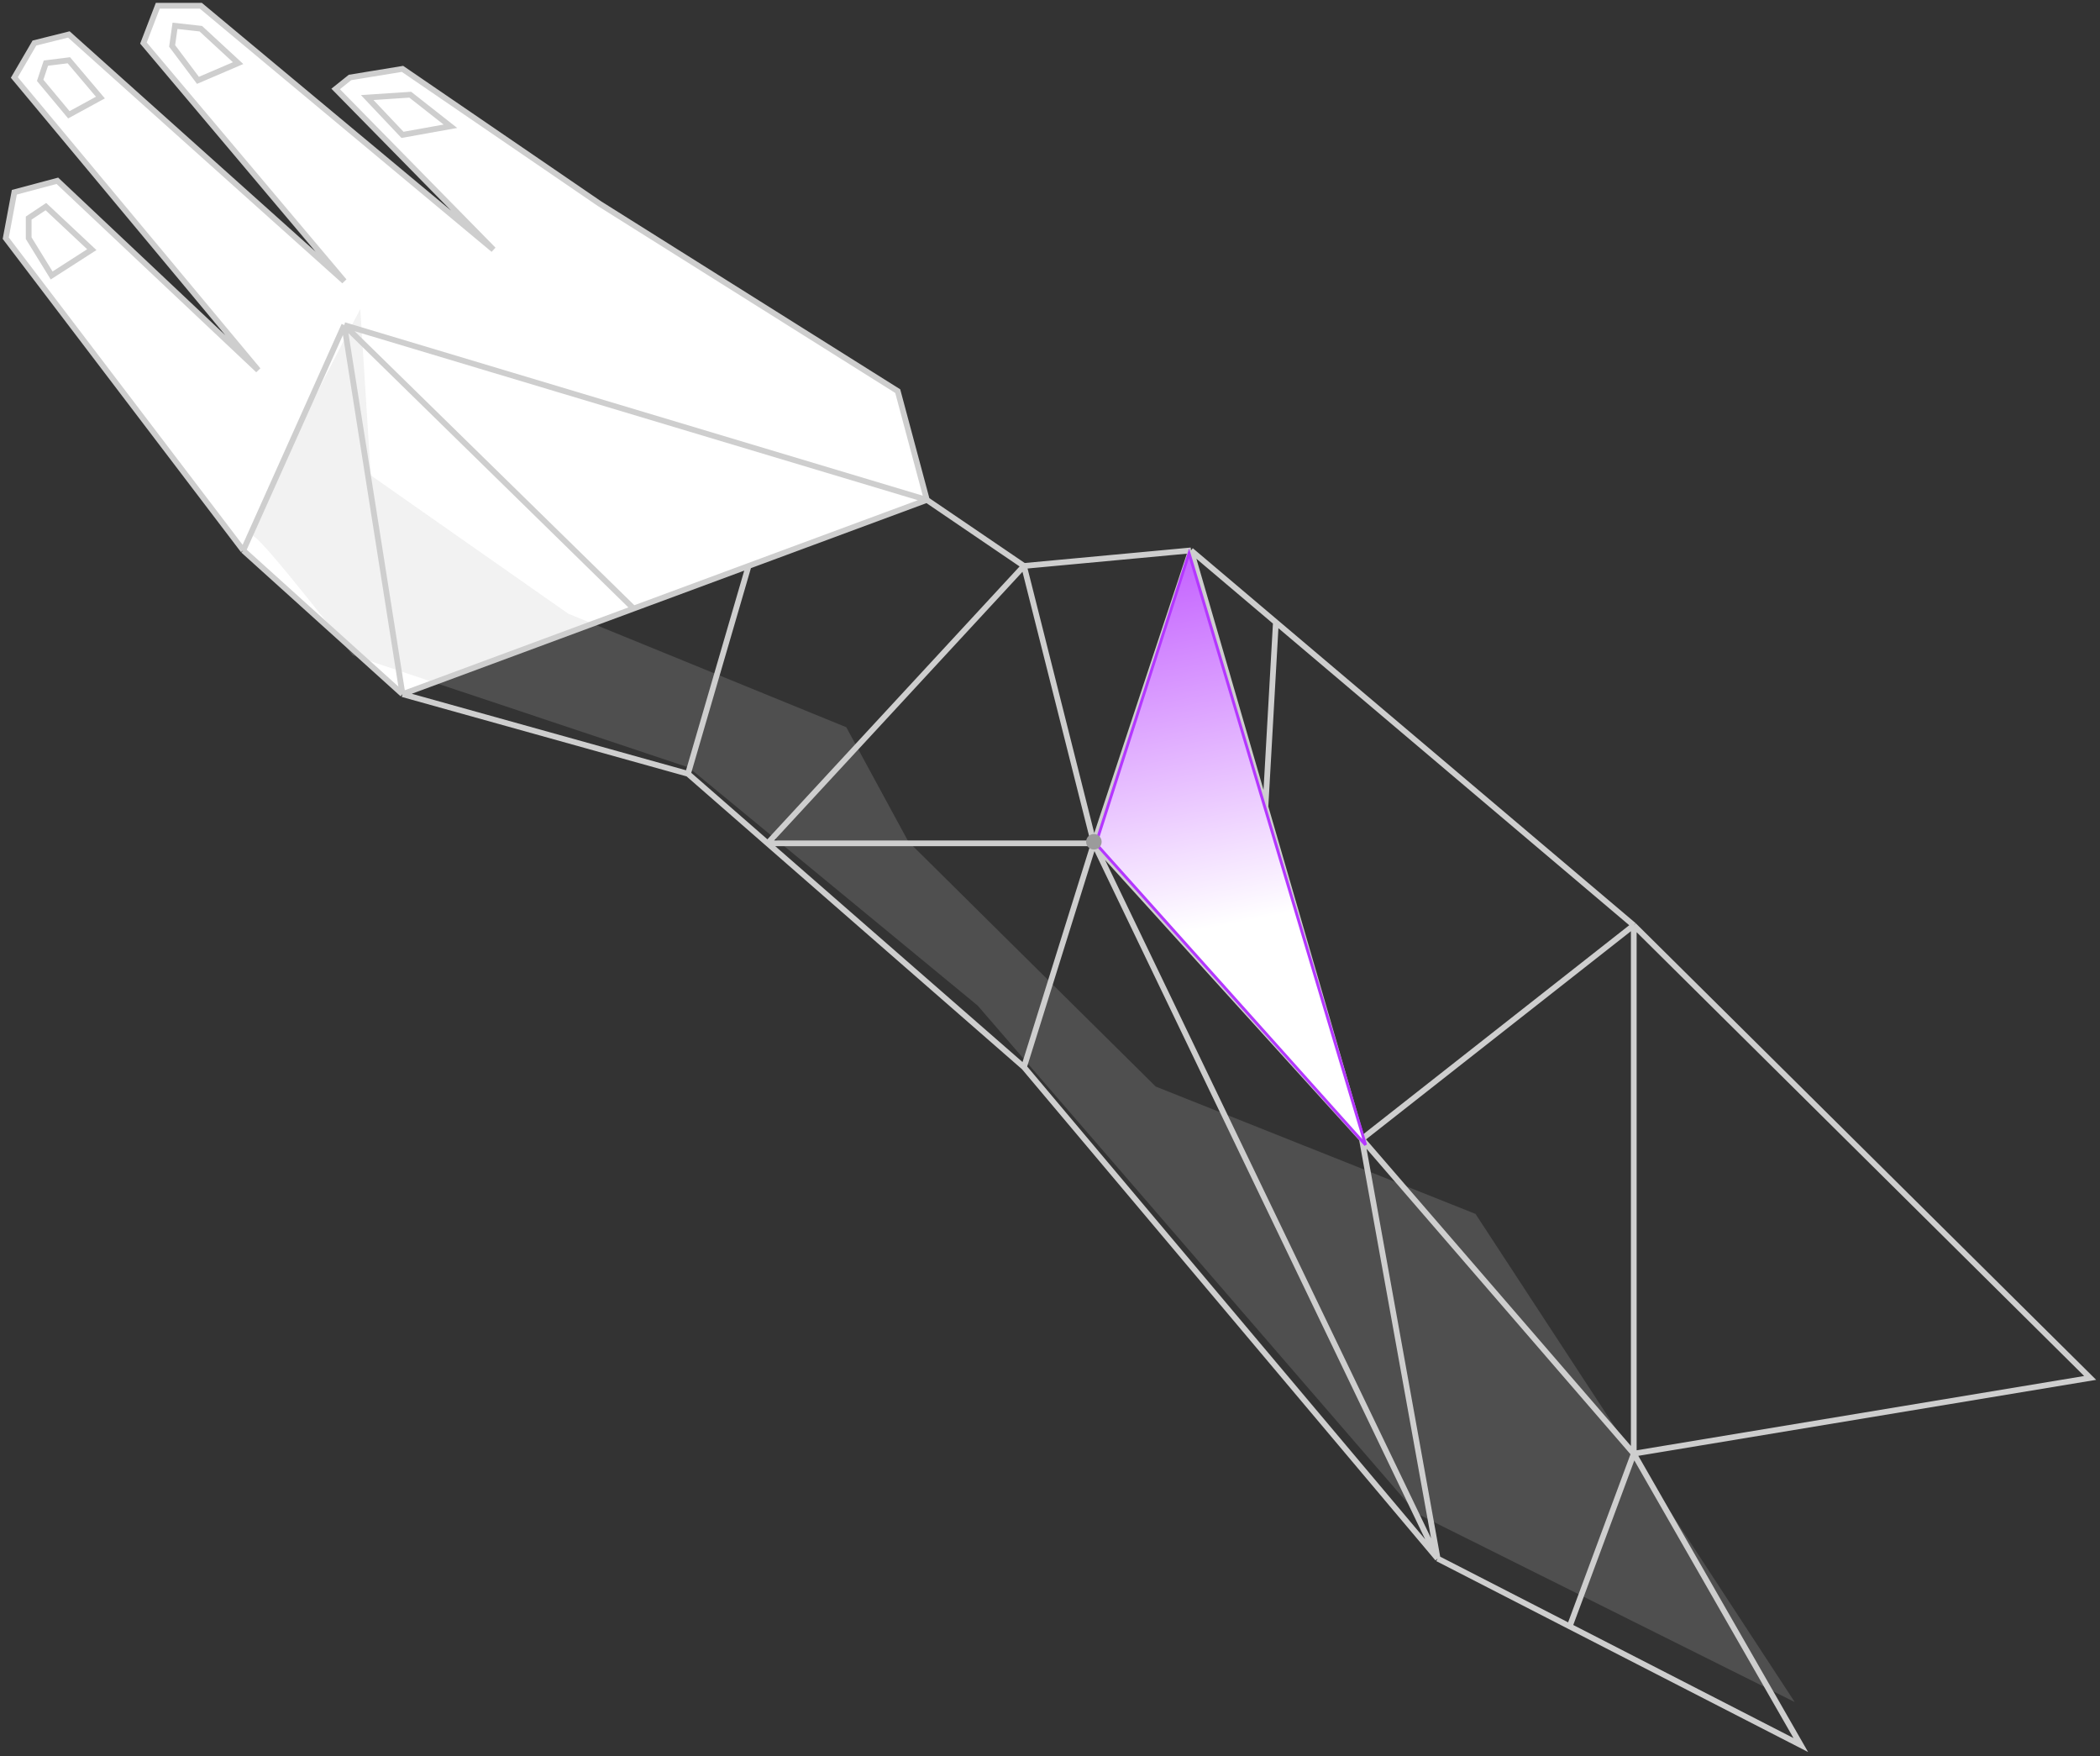 <?xml version="1.0" encoding="UTF-8"?> <svg xmlns="http://www.w3.org/2000/svg" width="366" height="306" viewBox="0 0 366 306" fill="none"><rect x="0" y="0" width="366" height="306" fill="#333333" stroke="none"/> <path d="M70.5 121L42.397 95.907L1 41.5L2.5 33.5L10 31.5L45 64.5L2.5 13.5L6 7.5L12 6L59.997 49L25 7.5L27.5 1H35L86 43.5L58.5 15.5L61 13.5L70.151 12L104.5 35.5L156.462 68.152L161.539 87.107L70.5 121Z" fill="white"></path> <g style="mix-blend-mode:multiply" opacity="0.2"> <path d="M62.793 53.856L64.616 82.826L99.024 106.925L147.496 126.716L158.315 146.645L201.427 189.328L257.161 211.515L312.795 296.577L246.877 263.696L170.388 175.215L120.037 133.732L61.459 114.176C61.459 114.176 46.135 94.35 44.227 93.466C42.319 92.583 62.793 53.856 62.793 53.856Z" fill="#BCBCBC"></path> </g> <path d="M250.557 271.574L178.463 185.941M250.557 271.574L190.648 146.944M250.557 271.574L273.573 283.39M250.557 271.574L237.357 198.464M178.463 185.941L133.784 146.944M178.463 185.941L190.648 146.944M119.907 134.831L70.151 120.954M119.907 134.831L130.467 98.615M119.907 134.831L133.784 146.944M70.151 120.954L42.397 95.907M70.151 120.954L59.997 56.644M70.151 120.954L110.43 106.036M42.397 95.907L59.997 56.644M42.397 95.907L1 41.5L2.5 33.5L10 31.5L45 64.5L2.5 13.5L6 7.5L12 6L59.997 49L25 7.5L27.5 1H35L86 43.5L58.5 15.5L61 13.5L70.151 12L104.5 35.5L156.462 68.152L161.539 87.107M59.997 56.644L161.539 87.107M59.997 56.644L110.43 106.036M161.539 87.107L178.463 98.615M161.539 87.107L130.467 98.615M284.743 253.297L313.852 304.068L273.573 283.39M284.743 253.297V161.232M284.743 253.297L273.573 283.39M284.743 253.297L237.357 198.464M284.743 253.297L364.284 240.097L284.743 161.232M284.743 161.232L237.357 198.464M284.743 161.232L222.366 108.431M207.571 95.907L178.463 98.615M207.571 95.907L220.547 140.585M207.571 95.907L222.366 108.431M207.571 95.907L190.648 146.944M178.463 98.615L133.784 146.944M178.463 98.615L190.648 146.944M110.43 106.036L130.467 98.615M133.784 146.944H190.648M190.648 146.944L237.357 198.464M237.357 198.464L220.547 140.585M220.547 140.585L222.366 108.431M9 48L5 41.5V38L8 36L16 43.5L9 48ZM12 20L7 14L8 11L12 10.5L17.5 17L12 20ZM34.5 14L30 8L30.5 4.5L35 5L41.5 11L34.5 14ZM70.151 23.5L64 17L71.5 16.5L78.5 22L70.151 23.5Z" stroke="#CECECE"></path> <path d="M238 199.5L191 147L207.236 96.406L238 199.5Z" fill="url(#paint0_linear_82_16451)" stroke="#B437FF" stroke-width="0.5"></path> <circle cx="190.647" cy="146.678" r="1.354" fill="#9B9B9B"></circle> <defs> <linearGradient id="paint0_linear_82_16451" x1="232.631" y1="61.346" x2="254.928" y2="178.164" gradientUnits="userSpaceOnUse"> <stop offset="0.103" stop-color="#B437FF"></stop> <stop offset="0.795" stop-color="white"></stop> </linearGradient> </defs> </svg> 